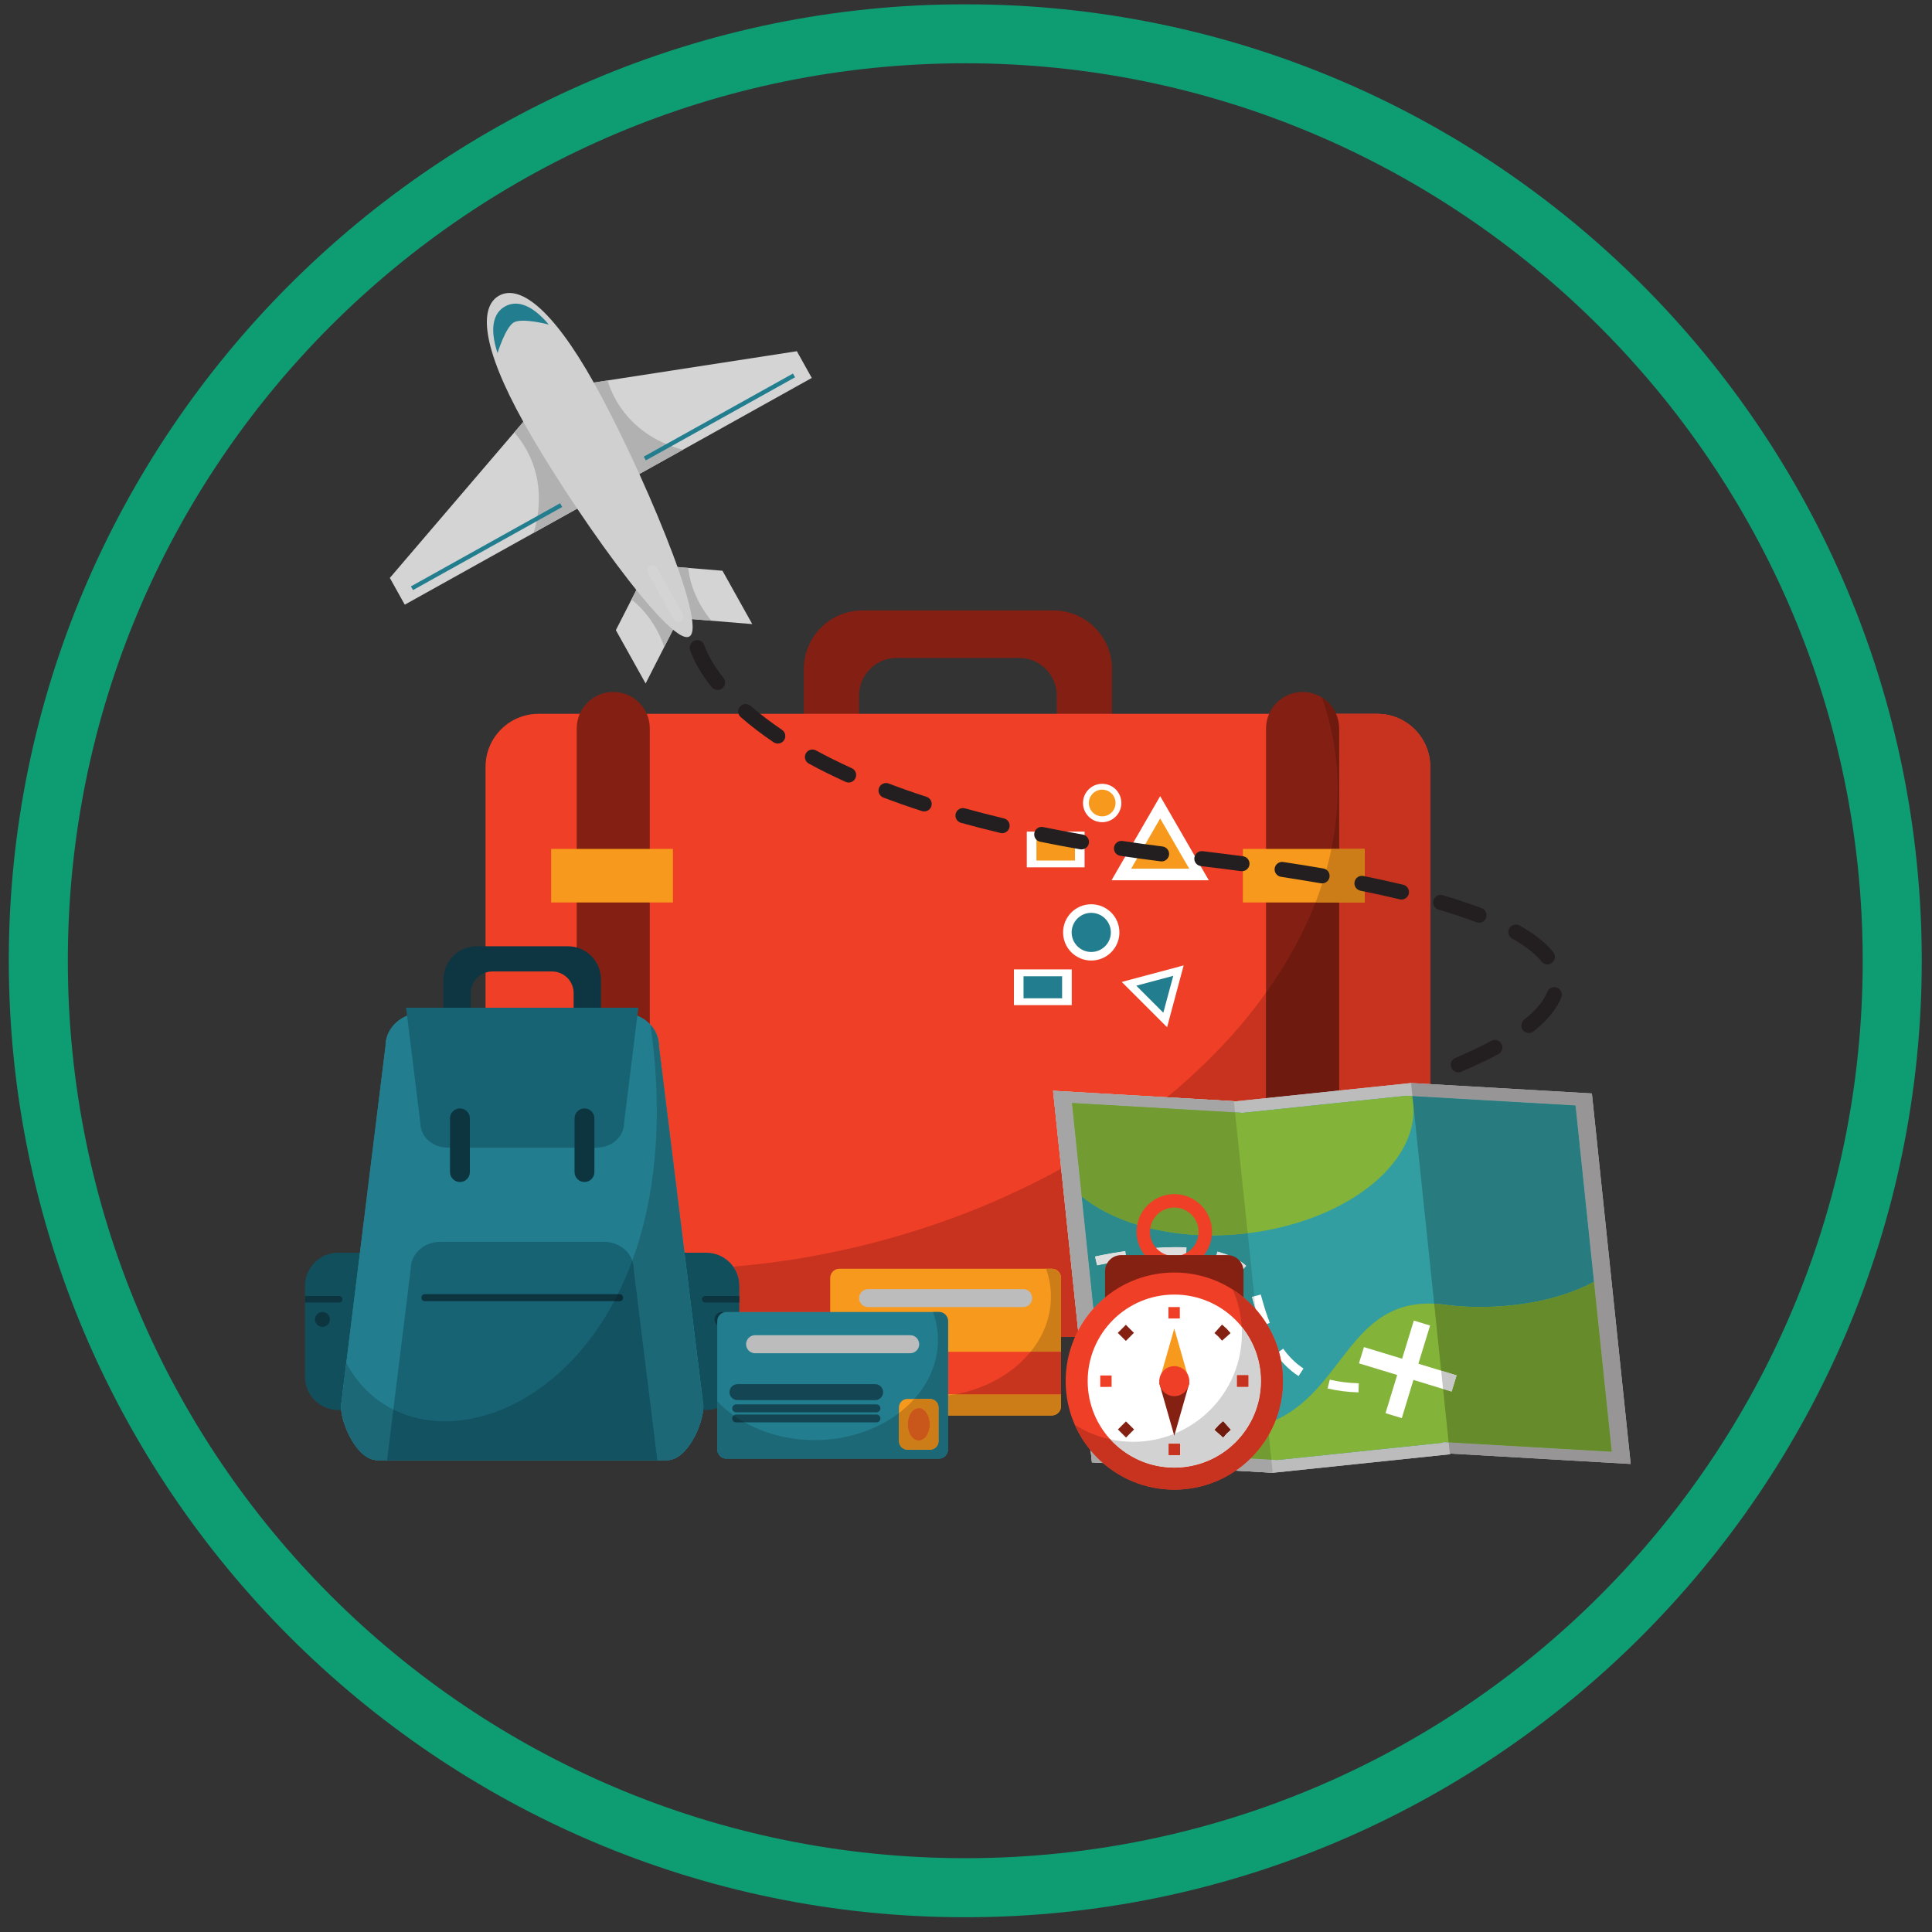 <?xml version="1.0" encoding="UTF-8"?>
<svg xmlns="http://www.w3.org/2000/svg" xmlns:xlink="http://www.w3.org/1999/xlink" width="236" zoomAndPan="magnify" viewBox="0 0 177 177" height="236" preserveAspectRatio="xMidYMid meet" version="1.0">
  <rect x="0" y="0" width="177" height="177" fill="#333333" stroke="none"/>
  <defs>
    <filter x="0%" y="0%" width="100%" height="100%" id="eca5e4d29f">
      <feColorMatrix values="0 0 0 0 1 0 0 0 0 1 0 0 0 0 1 0 0 0 1 0" color-interpolation-filters="sRGB"></feColorMatrix>
    </filter>
    <clipPath id="63a17f4669">
      <path d="M 0.496 0 L 176.5 0 L 176.5 176.004 L 0.496 176.004 Z M 0.496 0 " clip-rule="nonzero"></path>
    </clipPath>
    <mask id="ebdcf3aa62">
      <g filter="url(#eca5e4d29f)">
        <rect x="-17.7" width="212.4" fill="#000000" y="-17.7" height="212.4" fill-opacity="0.729"></rect>
      </g>
    </mask>
    <clipPath id="91919a52a5">
      <path d="M 0.805 0.391 L 176.062 0.391 L 176.062 175.648 L 0.805 175.648 Z M 0.805 0.391 " clip-rule="nonzero"></path>
    </clipPath>
    <clipPath id="38ada81e5d">
      <rect x="0" width="177" y="0" height="177"></rect>
    </clipPath>
    <clipPath id="5aada84e8c">
      <path d="M 96 99 L 149.453 99 L 149.453 135 L 96 135 Z M 96 99 " clip-rule="nonzero"></path>
    </clipPath>
    <clipPath id="3540f39c45">
      <path d="M 132 133 L 149.453 133 L 149.453 135 L 132 135 Z M 132 133 " clip-rule="nonzero"></path>
    </clipPath>
    <clipPath id="4563fd63f8">
      <path d="M 129 99 L 149.453 99 L 149.453 135 L 129 135 Z M 129 99 " clip-rule="nonzero"></path>
    </clipPath>
    <clipPath id="aa2b159898">
      <path d="M 27.887 114 L 38 114 L 38 130 L 27.887 130 Z M 27.887 114 " clip-rule="nonzero"></path>
    </clipPath>
    <clipPath id="dc719893db">
      <path d="M 27.887 118 L 32 118 L 32 120 L 27.887 120 Z M 27.887 118 " clip-rule="nonzero"></path>
    </clipPath>
    <clipPath id="53a36880cb">
      <path d="M 97 116 L 118 116 L 118 136.484 L 97 136.484 Z M 97 116 " clip-rule="nonzero"></path>
    </clipPath>
    <clipPath id="e5e0f5b9f0">
      <path d="M 107 134 L 114 134 L 114 136.484 L 107 136.484 Z M 107 134 " clip-rule="nonzero"></path>
    </clipPath>
    <clipPath id="2d99718c5f">
      <path d="M 106 136 L 108 136 L 108 136.484 L 106 136.484 Z M 106 136 " clip-rule="nonzero"></path>
    </clipPath>
    <clipPath id="ac48e85f6c">
      <path d="M 98 118 L 118 118 L 118 136.484 L 98 136.484 Z M 98 118 " clip-rule="nonzero"></path>
    </clipPath>
    <clipPath id="87d82f8940">
      <path d="M 44 26.109 L 64 26.109 L 64 59 L 44 59 Z M 44 26.109 " clip-rule="nonzero"></path>
    </clipPath>
  </defs>
  <g clip-path="url(#63a17f4669)">
    <g mask="url(#ebdcf3aa62)">
      <g transform="matrix(1, 0, 0, 1, 0, -0)">
        <g clip-path="url(#38ada81e5d)">
          <g clip-path="url(#91919a52a5)">
            <path fill="#00c389" d="M 88.434 175.648 C 40.02 175.648 0.805 136.16 0.805 88.02 C 0.805 39.875 40.02 0.391 88.434 0.391 C 136.848 0.391 176.062 39.605 176.062 88.02 C 176.062 136.434 136.574 175.648 88.434 175.648 Z M 88.434 5.797 C 42.996 5.797 6.215 42.582 6.215 88.02 C 6.215 133.457 42.996 170.238 88.434 170.238 C 133.871 170.238 170.652 133.457 170.652 88.02 C 170.652 42.582 133.602 5.797 88.434 5.797 Z M 88.434 5.797 " fill-opacity="1" fill-rule="nonzero"></path>
          </g>
        </g>
      </g>
    </g>
  </g>
  <path fill="#832013" d="M 96.812 69.711 C 96.812 71.609 95.27 73.152 93.367 73.152 L 82.148 73.152 C 80.246 73.152 78.703 71.609 78.703 69.711 L 78.703 63.723 C 78.703 61.82 80.246 60.277 82.148 60.277 L 93.367 60.277 C 95.27 60.277 96.812 61.82 96.812 63.723 Z M 96.504 55.926 L 79.012 55.926 C 76.047 55.926 73.645 58.328 73.645 61.293 L 73.645 70.625 C 73.645 73.59 76.047 75.992 79.012 75.992 L 96.504 75.992 C 99.469 75.992 101.875 73.59 101.875 70.625 L 101.875 61.293 C 101.875 58.328 99.469 55.926 96.504 55.926 " fill-opacity="1" fill-rule="nonzero"></path>
  <path fill="#f03f27" d="M 131.031 117.633 C 131.031 120.309 128.859 122.48 126.184 122.48 L 49.336 122.48 C 46.656 122.48 44.484 120.309 44.484 117.633 L 44.484 70.246 C 44.484 67.57 46.656 65.398 49.336 65.398 L 126.184 65.398 C 128.859 65.398 131.031 67.57 131.031 70.246 L 131.031 117.633 " fill-opacity="1" fill-rule="nonzero"></path>
  <path fill="#832013" d="M 59.531 121.141 C 59.531 122.988 58.031 124.484 56.184 124.484 C 54.332 124.484 52.836 122.988 52.836 121.141 L 52.836 66.738 C 52.836 64.891 54.332 63.395 56.184 63.395 C 58.031 63.395 59.531 64.891 59.531 66.738 L 59.531 121.141 " fill-opacity="1" fill-rule="nonzero"></path>
  <path fill="#832013" d="M 122.684 121.141 C 122.684 122.988 121.184 124.484 119.332 124.484 C 117.484 124.484 115.988 122.988 115.988 121.141 L 115.988 66.738 C 115.988 64.891 117.484 63.395 119.332 63.395 C 121.184 63.395 122.684 64.891 122.684 66.738 L 122.684 121.141 " fill-opacity="1" fill-rule="nonzero"></path>
  <path fill="#ffffff" d="M 99.363 79.461 L 94.07 79.461 L 94.07 76.188 L 99.363 76.188 L 99.363 79.461 " fill-opacity="1" fill-rule="nonzero"></path>
  <path fill="#f7991c" d="M 98.484 78.836 L 94.953 78.836 L 94.953 76.816 L 98.484 76.816 L 98.484 78.836 " fill-opacity="1" fill-rule="nonzero"></path>
  <path fill="#ffffff" d="M 98.188 92.086 L 92.891 92.086 L 92.891 88.812 L 98.188 88.812 L 98.188 92.086 " fill-opacity="1" fill-rule="nonzero"></path>
  <path fill="#227e8f" d="M 97.305 91.457 L 93.77 91.457 L 93.77 89.441 L 97.305 89.441 L 97.305 91.457 " fill-opacity="1" fill-rule="nonzero"></path>
  <path fill="#ffffff" d="M 102.555 85.422 C 102.555 86.844 101.398 88 99.973 88 C 98.547 88 97.395 86.844 97.395 85.422 C 97.395 83.996 98.547 82.844 99.973 82.844 C 101.398 82.844 102.555 83.996 102.555 85.422 " fill-opacity="1" fill-rule="nonzero"></path>
  <path fill="#227e8f" d="M 101.77 85.422 C 101.77 86.41 100.965 87.215 99.973 87.215 C 98.98 87.215 98.18 86.41 98.18 85.422 C 98.18 84.43 98.98 83.629 99.973 83.629 C 100.965 83.629 101.77 84.43 101.77 85.422 " fill-opacity="1" fill-rule="nonzero"></path>
  <path fill="#ffffff" d="M 102.734 73.566 C 102.734 74.535 101.949 75.324 100.977 75.324 C 100.004 75.324 99.219 74.535 99.219 73.566 C 99.219 72.594 100.004 71.809 100.977 71.809 C 101.949 71.809 102.734 72.594 102.734 73.566 " fill-opacity="1" fill-rule="nonzero"></path>
  <path fill="#f7991c" d="M 102.199 73.566 C 102.199 74.242 101.652 74.789 100.977 74.789 C 100.301 74.789 99.754 74.242 99.754 73.566 C 99.754 72.891 100.301 72.344 100.977 72.344 C 101.652 72.344 102.199 72.891 102.199 73.566 " fill-opacity="1" fill-rule="nonzero"></path>
  <path fill="#ffffff" d="M 101.832 80.648 L 106.289 72.938 L 110.746 80.648 Z M 101.832 80.648 " fill-opacity="1" fill-rule="nonzero"></path>
  <path fill="#f7991c" d="M 103.629 79.586 L 106.289 74.984 L 108.949 79.586 Z M 103.629 79.586 " fill-opacity="1" fill-rule="nonzero"></path>
  <path fill="#ffffff" d="M 102.77 89.961 L 108.441 88.445 L 106.922 94.109 Z M 102.77 89.961 " fill-opacity="1" fill-rule="nonzero"></path>
  <path fill="#227e8f" d="M 104.102 90.305 L 107.488 89.398 L 106.578 92.781 Z M 104.102 90.305 " fill-opacity="1" fill-rule="nonzero"></path>
  <path fill="#f7991c" d="M 61.648 82.68 L 50.492 82.68 L 50.492 77.773 L 61.648 77.773 L 61.648 82.68 " fill-opacity="1" fill-rule="nonzero"></path>
  <path fill="#f7991c" d="M 113.867 82.68 L 125.023 82.68 L 125.023 77.773 L 113.867 77.773 Z M 113.867 82.68 " fill-opacity="1" fill-rule="nonzero"></path>
  <path fill="#c7331f" d="M 98.488 122.48 L 97.207 122.48 L 97.207 117.078 C 97.207 116.613 96.832 116.238 96.367 116.238 L 76.902 116.238 C 76.438 116.238 76.062 116.613 76.062 117.078 L 76.062 120.199 L 67.738 120.199 L 67.738 117.801 C 67.738 117.141 67.527 116.535 67.172 116.039 C 71.359 115.699 75.652 114.984 79.973 113.867 C 86.242 112.246 92.047 109.918 97.219 107.062 L 98.773 121.898 C 98.672 122.09 98.578 122.281 98.488 122.48 " fill-opacity="1" fill-rule="nonzero"></path>
  <path fill="#c7331f" d="M 113.043 100.914 L 113.043 100.883 L 106.906 100.531 C 110.492 97.582 113.551 94.352 115.988 90.945 L 115.988 100.609 L 113.043 100.914 M 122.684 99.91 L 122.684 82.68 L 125.023 82.68 L 125.023 77.773 L 122.684 77.773 L 122.684 66.738 C 122.684 66.262 122.582 65.812 122.402 65.398 L 126.184 65.398 C 128.859 65.398 131.031 67.57 131.031 70.246 L 131.031 99.32 L 129.301 99.223 L 129.301 99.219 L 122.684 99.91 " fill-opacity="1" fill-rule="nonzero"></path>
  <path fill="#6f1a0f" d="M 115.988 100.609 L 115.988 90.945 C 117.895 88.277 119.418 85.508 120.52 82.68 L 122.684 82.68 L 122.684 99.91 L 115.988 100.609 M 122.684 77.773 L 121.977 77.773 C 122.789 73.848 122.754 69.875 121.75 65.996 C 121.566 65.285 121.348 64.59 121.105 63.906 C 121.672 64.262 122.133 64.781 122.402 65.398 C 122.582 65.812 122.684 66.262 122.684 66.738 L 122.684 77.773 " fill-opacity="1" fill-rule="nonzero"></path>
  <path fill="#cc7d17" d="M 125.023 82.68 L 120.52 82.68 C 121.148 81.059 121.637 79.422 121.977 77.773 L 125.023 77.773 L 125.023 82.68 " fill-opacity="1" fill-rule="nonzero"></path>
  <path fill="#bdbcbc" d="M 116.602 134.93 L 100.035 133.973 L 96.477 99.93 L 113.043 100.883 L 116.602 134.93 " fill-opacity="1" fill-rule="nonzero"></path>
  <path fill="#bdbcbc" d="M 116.594 134.93 L 132.855 133.23 L 129.301 99.219 L 113.035 100.918 L 116.594 134.93 " fill-opacity="1" fill-rule="nonzero"></path>
  <g clip-path="url(#5aada84e8c)">
    <path fill="#bdbcbc" d="M 145.84 100.176 L 129.301 99.223 L 129.301 99.219 L 113.043 100.914 L 113.043 100.883 L 96.477 99.93 L 100.035 133.973 L 116.594 134.926 L 116.594 134.93 L 132.855 133.23 L 132.852 133.168 L 149.395 134.121 L 145.84 100.176 " fill-opacity="1" fill-rule="nonzero"></path>
  </g>
  <path fill="#339ea1" d="M 144.34 101.277 L 128.883 100.387 L 128.883 100.383 L 113.691 101.969 L 113.688 101.941 L 98.207 101.047 L 101.535 132.863 L 117.008 133.758 L 132.207 132.172 L 132.203 132.113 L 147.66 133 L 144.34 101.277 " fill-opacity="1" fill-rule="nonzero"></path>
  <path fill="#84b339" d="M 117.008 133.758 L 132.207 132.172 L 132.203 132.113 L 147.66 133 L 146.031 117.434 C 140.055 120.586 132.77 119.578 132.77 119.578 C 123.453 118.105 123.445 127.703 116.211 130.371 C 108.066 133.582 104.168 131.738 101.387 131.434 L 101.535 132.863 L 117.008 133.758 " fill-opacity="1" fill-rule="nonzero"></path>
  <path fill="#84b339" d="M 128.883 100.383 L 113.691 101.969 L 113.688 101.941 L 98.207 101.047 L 99.102 109.613 C 102.344 112.25 107.828 113.664 113.855 113.035 C 123.07 112.07 130.062 106.695 129.469 101.027 C 129.445 100.82 129.414 100.617 129.375 100.418 L 128.883 100.387 L 128.883 100.383 " fill-opacity="1" fill-rule="nonzero"></path>
  <path fill="#ffffff" d="M 100.508 115.926 L 100.32 115.117 C 100.367 115.105 101.473 114.852 103.09 114.617 L 103.207 115.441 C 101.625 115.668 100.52 115.926 100.508 115.926 M 108.66 115.109 C 107.832 115.074 106.91 115.086 105.934 115.152 L 105.879 114.324 C 106.887 114.254 107.836 114.242 108.699 114.281 L 108.66 115.109 M 113.613 116.582 C 113.078 116.098 112.305 115.723 111.324 115.473 L 111.531 114.664 C 112.645 114.953 113.535 115.387 114.172 115.969 L 113.613 116.582 M 115.559 121.5 C 115.27 120.758 114.996 119.906 114.699 118.816 L 115.504 118.598 C 115.793 119.66 116.055 120.484 116.332 121.195 L 115.559 121.5 M 118.965 126.07 C 118.156 125.539 117.473 124.875 116.883 124.039 L 117.562 123.559 C 118.094 124.309 118.699 124.902 119.422 125.375 L 118.965 126.07 M 124.461 127.562 C 123.43 127.535 122.477 127.41 121.629 127.203 L 121.828 126.395 C 122.617 126.59 123.512 126.703 124.484 126.73 L 124.461 127.562 " fill-opacity="1" fill-rule="nonzero"></path>
  <path fill="#ffffff" d="M 133.449 126.004 L 129.945 124.938 L 131.016 121.438 L 129.527 120.984 L 128.457 124.48 L 124.957 123.414 L 124.5 124.902 L 128.004 125.969 L 126.934 129.469 L 128.426 129.922 L 129.492 126.422 L 132.992 127.492 L 133.449 126.004 " fill-opacity="1" fill-rule="nonzero"></path>
  <path fill="#a6a5a5" d="M 116.602 134.93 L 116.602 134.93 M 116.594 134.926 L 113.207 134.734 L 116.594 134.926 M 101.051 134.031 L 100.035 133.973 L 101.051 134.031 " fill-opacity="1" fill-rule="nonzero"></path>
  <path fill="#a6a5a5" d="M 116.602 134.93 L 116.594 134.926 L 113.207 134.734 C 113.691 134.398 114.148 134.027 114.566 133.613 L 116.477 133.727 L 116.602 134.93 M 101.051 134.031 L 100.035 133.973 L 99.918 132.875 C 100.266 133.289 100.645 133.68 101.051 134.031 M 98.773 121.898 L 96.477 99.93 L 113.043 100.883 L 113.148 101.91 L 98.207 101.047 L 99.102 109.613 L 100.176 119.883 C 99.633 120.492 99.156 121.168 98.773 121.898 " fill-opacity="1" fill-rule="nonzero"></path>
  <path fill="#2c898c" d="M 115.016 119.91 C 114.828 119.703 114.629 119.5 114.426 119.305 C 114.262 119.152 114.098 119.004 113.926 118.863 L 113.926 116.465 C 113.926 116.395 113.918 116.324 113.91 116.258 L 114.172 115.969 C 113.996 115.809 113.801 115.656 113.586 115.52 C 113.332 115.211 112.953 115.012 112.531 114.988 C 112.223 114.863 111.887 114.758 111.531 114.664 L 111.449 114.984 L 108.668 114.984 L 108.699 114.281 C 108.383 114.266 108.055 114.258 107.715 114.258 C 107.133 114.258 106.516 114.281 105.879 114.324 L 105.922 114.984 L 103.141 114.984 L 103.09 114.617 C 101.473 114.852 100.367 115.105 100.32 115.117 L 100.508 115.926 C 100.516 115.926 100.859 115.844 101.43 115.738 C 101.309 115.953 101.238 116.199 101.238 116.465 L 101.238 118.863 C 100.859 119.176 100.508 119.516 100.176 119.883 L 99.102 109.613 C 101.828 111.832 106.141 113.184 111.027 113.184 C 111.949 113.184 112.895 113.137 113.855 113.035 C 114.004 113.02 114.156 113.004 114.309 112.984 L 114.91 118.762 L 114.699 118.816 C 114.809 119.211 114.91 119.574 115.016 119.91 " fill-opacity="1" fill-rule="nonzero"></path>
  <path fill="#729b31" d="M 116.477 133.727 L 114.566 133.613 C 115.219 132.973 115.781 132.242 116.238 131.441 L 116.477 133.727 " fill-opacity="1" fill-rule="nonzero"></path>
  <path fill="#729b31" d="M 111.027 113.184 C 106.141 113.184 101.828 111.832 99.102 109.613 L 98.207 101.047 L 113.148 101.91 L 114.309 112.984 C 114.156 113.004 114.004 113.02 113.855 113.035 C 112.895 113.137 111.949 113.184 111.027 113.184 " fill-opacity="1" fill-rule="nonzero"></path>
  <path fill="#dedede" d="M 115.035 119.934 C 115.027 119.926 115.02 119.918 115.016 119.91 C 114.91 119.574 114.809 119.211 114.699 118.816 L 114.91 118.762 L 115.035 119.934 M 113.91 116.258 C 113.871 115.98 113.758 115.727 113.586 115.52 C 113.801 115.656 113.996 115.809 114.172 115.969 L 113.91 116.258 M 100.508 115.926 L 100.32 115.117 C 100.367 115.105 101.473 114.852 103.09 114.617 L 103.141 114.984 L 102.719 114.984 C 102.168 114.984 101.684 115.289 101.43 115.738 C 100.859 115.844 100.516 115.926 100.508 115.926 M 112.531 114.988 C 112.504 114.984 112.477 114.984 112.445 114.984 L 111.449 114.984 L 111.531 114.664 C 111.887 114.758 112.223 114.863 112.531 114.988 M 108.668 114.984 L 105.922 114.984 L 105.879 114.324 C 106.516 114.281 107.133 114.258 107.715 114.258 C 108.055 114.258 108.383 114.266 108.699 114.281 L 108.668 114.984 " fill-opacity="1" fill-rule="nonzero"></path>
  <g clip-path="url(#3540f39c45)">
    <path fill="#c8c7c7" d="M 149.395 134.121 L 132.852 133.168 L 149.395 134.121 " fill-opacity="1" fill-rule="nonzero"></path>
  </g>
  <g clip-path="url(#4563fd63f8)">
    <path fill="#979595" d="M 149.395 134.121 L 132.852 133.168 L 132.824 133.168 L 132.719 132.141 L 147.66 133 L 144.34 101.277 L 129.402 100.418 L 129.273 99.219 L 145.84 100.176 L 149.395 134.121 " fill-opacity="1" fill-rule="nonzero"></path>
  </g>
  <path fill="#287b7f" d="M 147.66 133 L 146.031 117.434 C 142.391 119.355 138.258 119.734 135.59 119.734 C 133.879 119.734 132.77 119.578 132.77 119.578 C 132.285 119.504 131.824 119.457 131.391 119.438 L 129.492 101.289 C 129.484 101.203 129.48 101.113 129.469 101.027 C 129.461 100.949 129.453 100.875 129.441 100.797 L 129.402 100.418 L 144.34 101.277 L 147.66 133 " fill-opacity="1" fill-rule="nonzero"></path>
  <path fill="#668b2b" d="M 147.66 133 L 132.719 132.141 L 132.207 127.25 L 132.992 127.492 L 133.449 126.004 L 132.031 125.57 L 131.391 119.438 C 131.824 119.457 132.285 119.504 132.77 119.578 C 132.77 119.578 133.879 119.734 135.59 119.734 C 138.258 119.734 142.391 119.355 146.031 117.434 L 147.66 133 " fill-opacity="1" fill-rule="nonzero"></path>
  <path fill="#668b2b" d="M 129.492 101.289 L 129.441 100.797 C 129.453 100.875 129.461 100.949 129.469 101.027 C 129.48 101.113 129.484 101.203 129.492 101.289 " fill-opacity="1" fill-rule="nonzero"></path>
  <path fill="#c8c7c7" d="M 132.992 127.492 L 132.207 127.25 L 132.031 125.57 L 133.449 126.004 L 132.992 127.492 " fill-opacity="1" fill-rule="nonzero"></path>
  <path fill="#0d3642" d="M 43.129 93.004 L 43.129 90.98 C 43.129 89.887 44.016 89 45.113 89 L 50.57 89 C 51.668 89 52.555 89.887 52.555 90.98 L 52.555 93.004 L 55.047 93.004 C 55.047 92.957 55.055 92.91 55.055 92.859 L 55.055 89.727 C 55.055 88.051 53.695 86.691 52.016 86.691 L 43.664 86.691 C 41.988 86.691 40.629 88.051 40.629 89.727 L 40.629 92.859 C 40.629 92.91 40.633 92.957 40.637 93.004 L 43.129 93.004 " fill-opacity="1" fill-rule="nonzero"></path>
  <g clip-path="url(#aa2b159898)">
    <path fill="#124f5d" d="M 37.16 126.145 C 37.16 127.816 35.797 129.176 34.121 129.176 L 30.984 129.176 C 29.305 129.176 27.945 127.816 27.945 126.145 L 27.945 117.801 C 27.945 116.125 29.305 114.766 30.984 114.766 L 34.121 114.766 C 35.797 114.766 37.16 116.125 37.16 117.801 L 37.16 126.145 " fill-opacity="1" fill-rule="nonzero"></path>
  </g>
  <g clip-path="url(#dc719893db)">
    <path fill="#0c3540" d="M 31.07 118.727 L 27.945 118.727 L 27.945 119.332 L 31.07 119.332 C 31.238 119.332 31.375 119.195 31.375 119.027 C 31.375 118.859 31.238 118.727 31.07 118.727 " fill-opacity="1" fill-rule="nonzero"></path>
  </g>
  <path fill="#0c3540" d="M 30.223 120.879 C 30.223 121.254 29.918 121.562 29.539 121.562 C 29.164 121.562 28.855 121.254 28.855 120.879 C 28.855 120.5 29.164 120.195 29.539 120.195 C 29.918 120.195 30.223 120.5 30.223 120.879 " fill-opacity="1" fill-rule="nonzero"></path>
  <path fill="#124f5d" d="M 58.527 126.145 C 58.527 127.816 59.883 129.176 61.562 129.176 L 64.699 129.176 C 66.379 129.176 67.738 127.816 67.738 126.145 L 67.738 117.801 C 67.738 116.125 66.379 114.766 64.699 114.766 L 61.562 114.766 C 59.883 114.766 58.527 116.125 58.527 117.801 L 58.527 126.145 " fill-opacity="1" fill-rule="nonzero"></path>
  <path fill="#0c3540" d="M 64.613 118.727 L 67.738 118.727 L 67.738 119.332 L 64.613 119.332 C 64.445 119.332 64.309 119.195 64.309 119.027 C 64.309 118.859 64.445 118.727 64.613 118.727 " fill-opacity="1" fill-rule="nonzero"></path>
  <path fill="#0c3540" d="M 65.461 120.879 C 65.461 121.254 65.766 121.562 66.145 121.562 C 66.52 121.562 66.828 121.254 66.828 120.879 C 66.828 120.5 66.52 120.195 66.145 120.195 C 65.766 120.195 65.461 120.5 65.461 120.879 " fill-opacity="1" fill-rule="nonzero"></path>
  <path fill="#227e8f" d="M 60.363 95.824 C 60.363 94.148 58.867 92.793 57.023 92.793 L 38.66 92.793 C 36.816 92.793 35.32 94.148 35.32 95.824 L 31.238 128.82 C 31.238 130.492 32.734 133.777 34.578 133.777 L 61.105 133.777 C 62.949 133.777 64.441 130.492 64.441 128.82 L 60.363 95.824 " fill-opacity="1" fill-rule="nonzero"></path>
  <path fill="#227e8f" d="M 60.363 95.824 C 60.363 94.148 58.867 92.793 57.023 92.793 L 38.66 92.793 C 36.816 92.793 35.32 94.148 35.32 95.824 L 31.238 128.82 C 31.238 130.492 32.734 133.777 34.578 133.777 L 61.105 133.777 C 62.949 133.777 64.441 130.492 64.441 128.82 L 60.363 95.824 " fill-opacity="1" fill-rule="nonzero"></path>
  <path fill="#176374" d="M 60.223 133.777 L 58.055 116.238 C 58.055 114.875 56.836 113.766 55.332 113.766 L 40.352 113.766 C 38.848 113.766 37.629 114.875 37.629 116.238 L 35.461 133.777 L 60.223 133.777 " fill-opacity="1" fill-rule="nonzero"></path>
  <path fill="#176374" d="M 37.203 92.324 L 38.508 102.875 C 38.508 104.125 39.621 105.137 40.996 105.137 L 54.688 105.137 C 56.062 105.137 57.176 104.125 57.176 102.875 L 58.48 92.324 L 37.203 92.324 " fill-opacity="1" fill-rule="nonzero"></path>
  <path fill="#0c3540" d="M 57.082 118.887 C 57.082 119.062 56.938 119.207 56.758 119.207 L 38.926 119.207 C 38.746 119.207 38.605 119.062 38.605 118.887 C 38.605 118.707 38.746 118.562 38.926 118.562 L 56.758 118.562 C 56.938 118.562 57.082 118.707 57.082 118.887 " fill-opacity="1" fill-rule="nonzero"></path>
  <path fill="#0c3540" d="M 43.047 107.379 C 43.047 107.883 42.641 108.289 42.137 108.289 C 41.637 108.289 41.227 107.883 41.227 107.379 L 41.227 102.457 C 41.227 101.957 41.637 101.547 42.137 101.547 C 42.641 101.547 43.047 101.957 43.047 102.457 L 43.047 107.379 " fill-opacity="1" fill-rule="nonzero"></path>
  <path fill="#0c3540" d="M 54.457 107.379 C 54.457 107.883 54.047 108.289 53.547 108.289 C 53.043 108.289 52.637 107.883 52.637 107.379 L 52.637 102.457 C 52.637 101.957 53.043 101.547 53.547 101.547 C 54.047 101.547 54.457 101.957 54.457 102.457 L 54.457 107.379 " fill-opacity="1" fill-rule="nonzero"></path>
  <path fill="#c7331f" d="M 60.363 95.816 L 60.363 95.816 M 60.363 95.809 L 60.363 95.809 M 60.363 95.797 L 60.363 95.797 M 60.363 95.773 L 60.363 95.773 M 59.695 94.004 C 59.664 93.965 59.629 93.93 59.598 93.891 C 59.629 93.93 59.664 93.965 59.695 94.004 " fill-opacity="1" fill-rule="nonzero"></path>
  <path fill="#1c6877" d="M 61.105 133.777 L 60.223 133.777 L 58.055 116.238 C 58.055 115.98 58.008 115.727 57.926 115.492 C 59.98 109.895 60.832 102.699 59.598 93.891 C 59.629 93.93 59.664 93.965 59.695 94.004 C 60.105 94.5 60.352 95.109 60.363 95.773 C 60.363 95.777 60.363 95.777 60.363 95.781 C 60.363 95.785 60.363 95.793 60.363 95.797 C 60.363 95.801 60.363 95.805 60.363 95.809 C 60.363 95.812 60.363 95.812 60.363 95.816 C 60.363 95.82 60.363 95.82 60.363 95.824 L 64.441 128.82 C 64.441 128.93 64.438 129.051 64.422 129.176 C 64.242 130.922 62.824 133.777 61.105 133.777 M 35.461 133.777 L 34.578 133.777 C 32.734 133.777 31.238 130.492 31.238 128.82 L 31.727 124.879 C 32.781 126.836 34.277 128.254 36.035 129.137 L 35.461 133.777 " fill-opacity="1" fill-rule="nonzero"></path>
  <path fill="#135261" d="M 60.223 133.777 L 35.461 133.777 L 36.035 129.137 C 37.469 129.852 39.078 130.211 40.766 130.211 C 46.152 130.211 52.359 126.551 56.273 119.207 L 56.758 119.207 C 56.938 119.207 57.082 119.062 57.082 118.887 C 57.082 118.707 56.938 118.562 56.758 118.562 L 56.602 118.562 C 57.086 117.598 57.527 116.574 57.926 115.492 C 58.008 115.727 58.055 115.98 58.055 116.238 L 60.223 133.777 " fill-opacity="1" fill-rule="nonzero"></path>
  <path fill="#0b2d38" d="M 56.758 119.207 L 56.273 119.207 C 56.383 118.996 56.496 118.781 56.602 118.562 L 56.758 118.562 C 56.938 118.562 57.082 118.707 57.082 118.887 C 57.082 119.062 56.938 119.207 56.758 119.207 " fill-opacity="1" fill-rule="nonzero"></path>
  <path fill="#f7991c" d="M 76.902 129.676 C 76.438 129.676 76.062 129.297 76.062 128.836 L 76.062 117.078 C 76.062 116.613 76.438 116.238 76.902 116.238 L 96.367 116.238 C 96.832 116.238 97.207 116.613 97.207 117.078 L 97.207 128.836 C 97.207 129.297 96.832 129.676 96.367 129.676 L 76.902 129.676 " fill-opacity="1" fill-rule="nonzero"></path>
  <path fill="#f04127" d="M 76.062 127.742 L 97.207 127.742 L 97.207 123.844 L 76.062 123.844 Z M 76.062 127.742 " fill-opacity="1" fill-rule="nonzero"></path>
  <path fill="#bdbcbc" d="M 94.562 118.926 C 94.562 119.383 94.195 119.75 93.738 119.75 L 79.531 119.75 C 79.074 119.75 78.703 119.383 78.703 118.926 C 78.703 118.473 79.074 118.102 79.531 118.102 L 93.738 118.102 C 94.195 118.102 94.562 118.473 94.562 118.926 " fill-opacity="1" fill-rule="nonzero"></path>
  <path fill="#cc7d17" d="M 96.367 129.676 L 86.855 129.676 L 86.855 127.848 C 87.078 127.816 87.297 127.781 87.512 127.742 L 97.207 127.742 L 97.207 128.836 C 97.207 129.297 96.832 129.676 96.367 129.676 M 97.207 123.844 L 94.418 123.844 C 95.598 122.395 96.281 120.66 96.281 118.793 C 96.281 117.906 96.125 117.051 95.836 116.238 L 96.367 116.238 C 96.832 116.238 97.207 116.613 97.207 117.078 L 97.207 123.844 " fill-opacity="1" fill-rule="nonzero"></path>
  <path fill="#c7351f" d="M 97.207 127.742 L 87.512 127.742 C 90.387 127.207 92.844 125.781 94.418 123.844 L 97.207 123.844 L 97.207 127.742 " fill-opacity="1" fill-rule="nonzero"></path>
  <path fill="#227e8f" d="M 66.551 133.637 C 66.086 133.637 65.711 133.258 65.711 132.797 L 65.711 121.039 C 65.711 120.574 66.086 120.199 66.551 120.199 L 86.016 120.199 C 86.477 120.199 86.855 120.574 86.855 121.039 L 86.855 132.797 C 86.855 133.258 86.477 133.637 86.016 133.637 L 66.551 133.637 " fill-opacity="1" fill-rule="nonzero"></path>
  <path fill="#bdbcbc" d="M 84.211 123.152 C 84.211 123.605 83.844 123.977 83.387 123.977 L 69.18 123.977 C 68.723 123.977 68.352 123.605 68.352 123.152 C 68.352 122.695 68.723 122.324 69.18 122.324 L 83.387 122.324 C 83.844 122.324 84.211 122.695 84.211 123.152 " fill-opacity="1" fill-rule="nonzero"></path>
  <path fill="#134652" d="M 80.91 127.543 C 80.91 127.945 80.582 128.273 80.176 128.273 L 67.566 128.273 C 67.164 128.273 66.832 127.945 66.832 127.543 C 66.832 127.137 67.164 126.809 67.566 126.809 L 80.176 126.809 C 80.582 126.809 80.91 127.137 80.91 127.543 " fill-opacity="1" fill-rule="nonzero"></path>
  <path fill="#f7991c" d="M 85.988 132.031 C 85.988 132.465 85.637 132.816 85.199 132.816 L 83.141 132.816 C 82.707 132.816 82.355 132.465 82.355 132.031 L 82.355 128.945 C 82.355 128.512 82.707 128.16 83.141 128.16 L 85.199 128.16 C 85.637 128.16 85.988 128.512 85.988 128.945 L 85.988 132.031 " fill-opacity="1" fill-rule="nonzero"></path>
  <path fill="#f46a22" d="M 85.18 130.488 C 85.18 131.309 84.727 131.973 84.172 131.973 C 83.613 131.973 83.164 131.309 83.164 130.488 C 83.164 129.668 83.613 129.004 84.172 129.004 C 84.727 129.004 85.18 129.668 85.18 130.488 " fill-opacity="1" fill-rule="nonzero"></path>
  <path fill="#134652" d="M 80.66 129.027 C 80.66 129.227 80.496 129.391 80.297 129.391 L 67.445 129.391 C 67.246 129.391 67.082 129.227 67.082 129.027 C 67.082 128.824 67.246 128.664 67.445 128.664 L 80.297 128.664 C 80.496 128.664 80.66 128.824 80.66 129.027 " fill-opacity="1" fill-rule="nonzero"></path>
  <path fill="#134652" d="M 80.66 129.953 C 80.66 130.152 80.496 130.312 80.297 130.312 L 67.445 130.312 C 67.246 130.312 67.082 130.152 67.082 129.953 C 67.082 129.75 67.246 129.59 67.445 129.59 L 80.297 129.59 C 80.496 129.59 80.66 129.75 80.66 129.953 " fill-opacity="1" fill-rule="nonzero"></path>
  <path fill="#1c6877" d="M 86.016 133.637 L 66.551 133.637 C 66.086 133.637 65.711 133.258 65.711 132.797 L 65.711 128.383 C 66.156 128.852 66.66 129.285 67.211 129.676 C 67.133 129.738 67.082 129.84 67.082 129.953 C 67.082 130.152 67.246 130.312 67.445 130.312 L 68.227 130.312 C 70.047 131.336 72.254 131.934 74.633 131.934 C 77.617 131.934 80.332 130.992 82.355 129.457 L 82.355 132.031 C 82.355 132.465 82.707 132.816 83.141 132.816 L 85.199 132.816 C 85.637 132.816 85.988 132.465 85.988 132.031 L 85.988 128.945 C 85.988 128.512 85.637 128.16 85.199 128.16 L 83.766 128.16 C 85.125 126.645 85.93 124.777 85.93 122.754 C 85.93 121.867 85.773 121.012 85.48 120.199 L 86.016 120.199 C 86.477 120.199 86.855 120.574 86.855 121.039 L 86.855 132.797 C 86.855 133.258 86.477 133.637 86.016 133.637 " fill-opacity="1" fill-rule="nonzero"></path>
  <path fill="#cc7d17" d="M 85.199 132.816 L 83.141 132.816 C 82.707 132.816 82.355 132.465 82.355 132.031 L 82.355 129.457 C 82.871 129.062 83.344 128.629 83.766 128.16 L 85.199 128.16 C 85.637 128.16 85.988 128.512 85.988 128.945 L 85.988 132.031 C 85.988 132.465 85.637 132.816 85.199 132.816 M 84.172 129.004 C 83.613 129.004 83.164 129.668 83.164 130.488 C 83.164 131.309 83.613 131.973 84.172 131.973 C 84.727 131.973 85.18 131.309 85.18 130.488 C 85.18 129.668 84.727 129.004 84.172 129.004 " fill-opacity="1" fill-rule="nonzero"></path>
  <path fill="#c9571b" d="M 84.172 131.973 C 83.613 131.973 83.164 131.309 83.164 130.488 C 83.164 129.668 83.613 129.004 84.172 129.004 C 84.727 129.004 85.18 129.668 85.18 130.488 C 85.18 131.309 84.727 131.973 84.172 131.973 " fill-opacity="1" fill-rule="nonzero"></path>
  <path fill="#103b46" d="M 68.227 130.312 L 67.445 130.312 C 67.246 130.312 67.082 130.152 67.082 129.953 C 67.082 129.84 67.133 129.738 67.211 129.676 C 67.535 129.902 67.871 130.117 68.227 130.312 " fill-opacity="1" fill-rule="nonzero"></path>
  <path fill="#f03f27" d="M 107.582 115.078 C 106.352 115.078 105.355 114.082 105.355 112.855 C 105.355 111.625 106.352 110.629 107.582 110.629 C 108.812 110.629 109.809 111.625 109.809 112.855 C 109.809 114.082 108.812 115.078 107.582 115.078 Z M 107.582 109.398 C 105.672 109.398 104.125 110.945 104.125 112.855 C 104.125 114.762 105.672 116.309 107.582 116.309 C 109.492 116.309 111.039 114.762 111.039 112.855 C 111.039 110.945 109.492 109.398 107.582 109.398 " fill-opacity="1" fill-rule="nonzero"></path>
  <path fill="#852113" d="M 113.926 120.859 C 113.926 121.676 113.262 122.336 112.445 122.336 L 102.719 122.336 C 101.902 122.336 101.238 121.676 101.238 120.859 L 101.238 116.465 C 101.238 115.645 101.902 114.984 102.719 114.984 L 112.445 114.984 C 113.262 114.984 113.926 115.645 113.926 116.465 L 113.926 120.859 " fill-opacity="1" fill-rule="nonzero"></path>
  <g clip-path="url(#53a36880cb)">
    <path fill="#f03f27" d="M 117.535 126.527 C 117.535 132.02 113.082 136.473 107.582 136.473 C 102.086 136.473 97.629 132.02 97.629 126.527 C 97.629 121.035 102.086 116.582 107.582 116.582 C 113.082 116.582 117.535 121.035 117.535 126.527 " fill-opacity="1" fill-rule="nonzero"></path>
  </g>
  <path fill="#ffffff" d="M 115.52 126.527 C 115.52 130.906 111.965 134.457 107.582 134.457 C 103.199 134.457 99.648 130.906 99.648 126.527 C 99.648 122.148 103.199 118.602 107.582 118.602 C 111.965 118.602 115.52 122.148 115.52 126.527 " fill-opacity="1" fill-rule="nonzero"></path>
  <path fill="#f03f27" d="M 100.797 127.062 L 101.84 127.059 L 101.84 126.016 L 100.797 126.016 L 100.797 127.062 " fill-opacity="1" fill-rule="nonzero"></path>
  <path fill="#852113" d="M 111.664 130.562 L 111.277 130.996 L 112.059 131.691 L 112.383 131.32 L 112.75 130.992 L 112.055 130.215 L 111.664 130.562 " fill-opacity="1" fill-rule="nonzero"></path>
  <path fill="#f03f27" d="M 114.371 125.984 L 113.324 125.988 L 113.324 127.051 L 114.371 127.051 L 114.371 125.984 " fill-opacity="1" fill-rule="nonzero"></path>
  <path fill="#f03f27" d="M 107.066 132.266 L 107.066 133.309 L 108.109 133.309 L 108.109 132.266 L 107.066 132.266 " fill-opacity="1" fill-rule="nonzero"></path>
  <path fill="#852113" d="M 111.957 122.824 L 112.738 122.133 L 112.391 121.742 L 111.957 121.352 L 111.262 122.129 L 111.629 122.457 L 111.957 122.824 " fill-opacity="1" fill-rule="nonzero"></path>
  <path fill="#f03f27" d="M 108.09 119.746 L 107.043 119.746 L 107.047 120.793 L 108.09 120.793 L 108.09 119.746 " fill-opacity="1" fill-rule="nonzero"></path>
  <path fill="#852113" d="M 103.883 122.109 L 103.145 121.371 L 102.406 122.113 L 103.145 122.848 L 103.883 122.109 " fill-opacity="1" fill-rule="nonzero"></path>
  <path fill="#852113" d="M 102.418 130.957 L 103.16 131.699 L 103.898 130.957 L 103.156 130.223 L 102.418 130.957 " fill-opacity="1" fill-rule="nonzero"></path>
  <g clip-path="url(#e5e0f5b9f0)">
    <path fill="#d3d2d2" d="M 107.582 136.473 C 107.578 136.473 107.574 136.473 107.57 136.473 C 107.574 136.473 107.578 136.473 107.582 136.473 C 109.672 136.473 111.605 135.828 113.207 134.734 C 111.605 135.828 109.672 136.473 107.582 136.473 " fill-opacity="1" fill-rule="nonzero"></path>
  </g>
  <g clip-path="url(#2d99718c5f)">
    <path fill="#d3d2d2" d="M 107.566 136.473 C 107.559 136.473 107.559 136.473 107.555 136.473 C 107.555 136.473 107.562 136.473 107.566 136.473 M 107.551 136.473 C 107.543 136.473 107.539 136.473 107.535 136.473 C 107.539 136.473 107.543 136.473 107.551 136.473 M 107.535 136.473 C 107.531 136.473 107.527 136.473 107.523 136.473 C 107.527 136.473 107.531 136.473 107.535 136.473 M 107.516 136.473 C 107.512 136.473 107.508 136.473 107.504 136.473 C 107.508 136.473 107.512 136.473 107.516 136.473 M 107.5 136.473 C 107.496 136.473 107.492 136.473 107.488 136.473 C 107.492 136.473 107.496 136.473 107.5 136.473 M 107.484 136.473 C 107.48 136.473 107.477 136.473 107.473 136.473 C 107.477 136.473 107.48 136.473 107.484 136.473 M 107.469 136.473 C 107.465 136.473 107.461 136.473 107.457 136.473 C 107.461 136.473 107.465 136.473 107.469 136.473 M 107.453 136.473 C 107.449 136.473 107.445 136.473 107.441 136.473 C 107.445 136.473 107.449 136.473 107.453 136.473 M 107.434 136.473 C 107.43 136.473 107.43 136.473 107.426 136.473 C 107.43 136.473 107.43 136.473 107.434 136.473 M 107.418 136.473 C 107.414 136.473 107.414 136.473 107.41 136.473 C 107.414 136.473 107.414 136.473 107.418 136.473 M 107.406 136.473 C 107.402 136.473 107.398 136.473 107.391 136.473 C 107.398 136.473 107.402 136.473 107.406 136.473 M 107.387 136.473 C 107.383 136.469 107.379 136.469 107.375 136.469 C 107.379 136.469 107.383 136.469 107.387 136.473 M 107.371 136.469 C 107.367 136.469 107.363 136.469 107.363 136.469 C 107.363 136.469 107.367 136.469 107.371 136.469 M 107.359 136.469 C 107.352 136.469 107.348 136.469 107.344 136.469 C 107.348 136.469 107.352 136.469 107.359 136.469 M 107.34 136.469 C 107.336 136.469 107.332 136.469 107.328 136.469 C 107.332 136.469 107.336 136.469 107.34 136.469 M 107.324 136.469 C 107.32 136.469 107.316 136.469 107.312 136.469 C 107.316 136.469 107.32 136.469 107.324 136.469 M 107.309 136.469 C 107.305 136.469 107.301 136.469 107.297 136.469 C 107.301 136.469 107.305 136.469 107.309 136.469 M 107.293 136.469 C 107.289 136.469 107.285 136.469 107.281 136.469 C 107.285 136.469 107.289 136.469 107.293 136.469 M 107.277 136.469 C 107.273 136.465 107.27 136.465 107.266 136.465 C 107.27 136.465 107.273 136.465 107.277 136.469 M 107.258 136.465 C 107.254 136.465 107.25 136.465 107.25 136.465 C 107.25 136.465 107.254 136.465 107.258 136.465 M 107.242 136.465 C 107.238 136.465 107.238 136.465 107.234 136.465 C 107.238 136.465 107.238 136.465 107.242 136.465 M 107.23 136.465 C 107.227 136.465 107.219 136.465 107.215 136.465 C 107.219 136.465 107.223 136.465 107.23 136.465 M 107.211 136.465 C 107.207 136.465 107.203 136.465 107.199 136.465 C 107.203 136.465 107.207 136.465 107.211 136.465 M 107.195 136.465 C 107.191 136.465 107.188 136.465 107.188 136.465 C 107.191 136.465 107.191 136.465 107.195 136.465 M 107.18 136.465 C 107.176 136.465 107.172 136.465 107.168 136.465 C 107.172 136.465 107.176 136.465 107.18 136.465 M 107.164 136.465 C 107.16 136.461 107.156 136.461 107.152 136.461 C 107.156 136.461 107.16 136.461 107.164 136.465 M 107.148 136.461 C 107.145 136.461 107.141 136.461 107.141 136.461 C 107.141 136.461 107.145 136.461 107.148 136.461 M 107.133 136.461 C 107.129 136.461 107.125 136.461 107.121 136.461 C 107.125 136.461 107.129 136.461 107.133 136.461 M 107.113 136.461 C 107.113 136.461 107.109 136.461 107.105 136.461 C 107.109 136.461 107.113 136.461 107.113 136.461 M 107.102 136.461 C 107.098 136.461 107.094 136.461 107.09 136.461 C 107.094 136.461 107.098 136.461 107.102 136.461 M 107.086 136.461 C 107.082 136.461 107.078 136.461 107.074 136.461 C 107.078 136.461 107.082 136.461 107.086 136.461 M 107.066 136.457 C 107.062 136.457 107.062 136.457 107.059 136.457 C 107.062 136.457 107.062 136.457 107.066 136.457 M 107.051 136.457 C 107.051 136.457 107.047 136.457 107.043 136.457 C 107.047 136.457 107.051 136.457 107.051 136.457 M 107.035 136.457 C 107.031 136.457 107.027 136.457 107.027 136.457 C 107.027 136.457 107.031 136.457 107.035 136.457 M 107.02 136.457 C 107.016 136.457 107.016 136.457 107.012 136.457 C 107.016 136.457 107.016 136.457 107.02 136.457 M 107.004 136.457 C 107 136.457 107 136.453 106.996 136.453 C 107 136.453 107 136.457 107.004 136.457 M 106.984 136.453 C 106.984 136.453 106.98 136.453 106.98 136.453 C 106.98 136.453 106.984 136.453 106.984 136.453 M 106.973 136.453 C 106.969 136.453 106.969 136.453 106.965 136.453 C 106.969 136.453 106.969 136.453 106.973 136.453 M 106.957 136.453 C 106.953 136.453 106.953 136.453 106.953 136.453 C 106.953 136.453 106.953 136.453 106.957 136.453 M 106.938 136.453 C 106.934 136.453 106.934 136.449 106.934 136.449 C 106.934 136.449 106.934 136.453 106.938 136.453 M 106.922 136.449 C 106.922 136.449 106.918 136.449 106.918 136.449 C 106.918 136.449 106.922 136.449 106.922 136.449 M 106.91 136.449 C 106.91 136.449 106.906 136.449 106.906 136.449 C 106.906 136.449 106.906 136.449 106.91 136.449 M 106.887 136.449 L 106.887 136.449 M 106.875 136.449 C 106.875 136.449 106.871 136.449 106.871 136.445 C 106.871 136.445 106.875 136.449 106.875 136.449 M 106.84 136.445 C 106.84 136.445 106.84 136.445 106.836 136.445 C 106.84 136.445 106.84 136.445 106.84 136.445 M 106.828 136.445 C 106.828 136.445 106.824 136.445 106.824 136.445 C 106.824 136.445 106.828 136.445 106.828 136.445 " fill-opacity="1" fill-rule="nonzero"></path>
  </g>
  <path fill="#2a8286" d="M 117.535 126.527 C 117.535 126.523 117.535 126.52 117.535 126.516 C 117.535 126.52 117.535 126.523 117.535 126.527 M 117.535 126.508 C 117.535 126.504 117.535 126.5 117.535 126.496 C 117.535 126.5 117.535 126.504 117.535 126.508 M 117.535 126.492 C 117.535 126.488 117.535 126.484 117.535 126.48 C 117.535 126.484 117.535 126.488 117.535 126.492 M 117.535 126.477 C 117.535 126.473 117.535 126.469 117.535 126.465 C 117.535 126.469 117.535 126.473 117.535 126.477 M 117.535 126.461 C 117.535 126.457 117.535 126.453 117.535 126.449 C 117.535 126.453 117.535 126.457 117.535 126.461 M 117.535 126.445 C 117.535 126.441 117.535 126.438 117.535 126.434 C 117.535 126.438 117.535 126.441 117.535 126.445 M 117.535 126.43 C 117.535 126.426 117.535 126.422 117.535 126.418 C 117.535 126.422 117.535 126.426 117.535 126.43 M 117.535 126.414 C 117.535 126.41 117.535 126.406 117.535 126.402 C 117.535 126.406 117.535 126.41 117.535 126.414 M 117.535 126.398 C 117.535 126.395 117.535 126.391 117.535 126.387 C 117.535 126.391 117.535 126.395 117.535 126.398 M 117.535 126.383 C 117.535 126.375 117.535 126.375 117.535 126.371 C 117.535 126.371 117.535 126.375 117.535 126.383 M 117.535 126.363 C 117.535 126.359 117.535 126.355 117.535 126.352 C 117.535 126.355 117.535 126.359 117.535 126.363 M 117.535 126.348 C 117.535 126.344 117.535 126.344 117.535 126.34 C 117.535 126.344 117.535 126.344 117.535 126.348 M 117.535 126.332 C 117.535 126.328 117.535 126.324 117.535 126.32 C 117.535 126.324 117.535 126.328 117.535 126.332 M 117.535 126.316 C 117.535 126.312 117.535 126.309 117.535 126.309 C 117.535 126.309 117.535 126.312 117.535 126.316 M 117.535 126.301 C 117.531 126.297 117.531 126.293 117.531 126.289 C 117.531 126.293 117.531 126.297 117.535 126.301 M 117.531 126.281 C 117.531 126.281 117.531 126.277 117.531 126.277 C 117.531 126.277 117.531 126.281 117.531 126.281 M 117.531 126.266 C 117.531 126.262 117.531 126.262 117.531 126.258 C 117.531 126.262 117.531 126.262 117.531 126.266 M 117.531 126.25 C 117.531 126.25 117.531 126.25 117.531 126.246 C 117.531 126.25 117.531 126.25 117.531 126.25 M 117.531 126.23 C 117.531 126.23 117.531 126.23 117.531 126.227 C 117.531 126.23 117.531 126.23 117.531 126.23 M 117.531 126.199 C 117.531 126.199 117.531 126.199 117.531 126.195 C 117.531 126.199 117.531 126.199 117.531 126.199 " fill-opacity="1" fill-rule="nonzero"></path>
  <path fill="#257175" d="M 114.426 119.305 C 114.262 119.152 114.098 119.004 113.926 118.863 C 114.098 119.004 114.262 119.152 114.426 119.305 " fill-opacity="1" fill-rule="nonzero"></path>
  <path fill="#711b0f" d="M 113.926 118.863 C 113.613 118.605 113.281 118.363 112.938 118.145 C 113.281 118.363 113.609 118.605 113.926 118.863 " fill-opacity="1" fill-rule="nonzero"></path>
  <g clip-path="url(#ac48e85f6c)">
    <path fill="#c7331f" d="M 107.582 136.473 C 107.578 136.473 107.574 136.473 107.57 136.473 C 107.566 136.473 107.566 136.473 107.566 136.473 C 107.562 136.473 107.555 136.473 107.555 136.473 C 107.551 136.473 107.551 136.473 107.551 136.473 C 107.543 136.473 107.539 136.473 107.535 136.473 C 107.531 136.473 107.527 136.473 107.523 136.473 C 107.52 136.473 107.516 136.473 107.516 136.473 C 107.512 136.473 107.508 136.473 107.504 136.473 C 107.504 136.473 107.504 136.473 107.5 136.473 C 107.496 136.473 107.492 136.473 107.488 136.473 C 107.488 136.473 107.484 136.473 107.484 136.473 C 107.48 136.473 107.477 136.473 107.473 136.473 C 107.469 136.473 107.469 136.473 107.469 136.473 C 107.465 136.473 107.461 136.473 107.457 136.473 C 107.457 136.473 107.453 136.473 107.453 136.473 C 107.449 136.473 107.445 136.473 107.441 136.473 C 107.438 136.473 107.438 136.473 107.434 136.473 C 107.43 136.473 107.43 136.473 107.426 136.473 C 107.422 136.473 107.422 136.473 107.418 136.473 C 107.414 136.473 107.414 136.473 107.41 136.473 C 107.406 136.473 107.406 136.473 107.406 136.473 C 107.402 136.473 107.398 136.473 107.391 136.473 C 107.391 136.473 107.387 136.473 107.387 136.473 C 107.383 136.469 107.379 136.469 107.375 136.469 C 107.375 136.469 107.375 136.469 107.371 136.469 C 107.367 136.469 107.363 136.469 107.363 136.469 C 107.359 136.469 107.359 136.469 107.359 136.469 C 107.352 136.469 107.348 136.469 107.344 136.469 C 107.34 136.469 107.34 136.469 107.34 136.469 C 107.336 136.469 107.332 136.469 107.328 136.469 C 107.328 136.469 107.324 136.469 107.324 136.469 C 107.32 136.469 107.316 136.469 107.312 136.469 C 107.312 136.469 107.312 136.469 107.309 136.469 C 107.305 136.469 107.301 136.469 107.297 136.469 C 107.293 136.469 107.293 136.469 107.293 136.469 C 107.289 136.469 107.285 136.469 107.281 136.469 C 107.281 136.469 107.277 136.469 107.277 136.469 C 107.273 136.465 107.27 136.465 107.266 136.465 C 107.262 136.465 107.262 136.465 107.258 136.465 C 107.254 136.465 107.25 136.465 107.25 136.465 C 107.246 136.465 107.246 136.465 107.242 136.465 C 107.238 136.465 107.238 136.465 107.234 136.465 C 107.23 136.465 107.23 136.465 107.23 136.465 C 107.223 136.465 107.219 136.465 107.215 136.465 C 107.215 136.465 107.211 136.465 107.211 136.465 C 107.207 136.465 107.203 136.465 107.199 136.465 C 107.199 136.465 107.195 136.465 107.195 136.465 C 107.191 136.465 107.191 136.465 107.188 136.465 C 107.184 136.465 107.184 136.465 107.18 136.465 C 107.176 136.465 107.172 136.465 107.168 136.465 C 107.164 136.465 107.164 136.465 107.164 136.465 C 107.16 136.461 107.156 136.461 107.152 136.461 C 107.152 136.461 107.148 136.461 107.148 136.461 C 107.145 136.461 107.141 136.461 107.141 136.461 C 107.137 136.461 107.133 136.461 107.133 136.461 C 107.129 136.461 107.125 136.461 107.121 136.461 C 107.117 136.461 107.117 136.461 107.113 136.461 C 107.113 136.461 107.109 136.461 107.105 136.461 C 107.105 136.461 107.102 136.461 107.102 136.461 C 107.098 136.461 107.094 136.461 107.09 136.461 C 107.09 136.461 107.086 136.461 107.086 136.461 C 107.082 136.461 107.078 136.461 107.074 136.461 C 107.07 136.457 107.066 136.457 107.066 136.457 C 107.062 136.457 107.062 136.457 107.059 136.457 C 107.059 136.457 107.055 136.457 107.051 136.457 C 107.051 136.457 107.047 136.457 107.043 136.457 C 107.039 136.457 107.035 136.457 107.035 136.457 C 107.031 136.457 107.027 136.457 107.027 136.457 C 107.023 136.457 107.02 136.457 107.02 136.457 C 107.016 136.457 107.016 136.457 107.012 136.457 C 107.012 136.457 107.008 136.457 107.004 136.457 C 107 136.457 107 136.453 106.996 136.453 C 106.992 136.453 106.988 136.453 106.984 136.453 C 106.984 136.453 106.98 136.453 106.98 136.453 C 106.977 136.453 106.973 136.453 106.973 136.453 C 106.969 136.453 106.969 136.453 106.965 136.453 C 106.961 136.453 106.957 136.453 106.957 136.453 C 106.953 136.453 106.953 136.453 106.953 136.453 C 106.945 136.453 106.941 136.453 106.938 136.453 C 106.934 136.453 106.934 136.449 106.934 136.449 C 106.93 136.449 106.926 136.449 106.922 136.449 C 106.922 136.449 106.918 136.449 106.918 136.449 C 106.914 136.449 106.91 136.449 106.91 136.449 C 106.906 136.449 106.906 136.449 106.906 136.449 C 106.902 136.449 106.895 136.449 106.887 136.449 C 106.883 136.449 106.879 136.449 106.875 136.449 C 106.875 136.449 106.871 136.445 106.871 136.445 C 106.859 136.445 106.852 136.445 106.84 136.445 C 106.84 136.445 106.84 136.445 106.836 136.445 C 106.836 136.445 106.832 136.445 106.828 136.445 C 106.828 136.445 106.824 136.445 106.824 136.445 C 106.812 136.441 106.805 136.441 106.793 136.441 C 106.789 136.441 106.785 136.441 106.781 136.441 C 103.055 136.145 99.91 133.797 98.469 130.531 C 99.449 131.156 100.547 131.617 101.719 131.867 C 103.172 133.457 105.262 134.457 107.582 134.457 C 111.965 134.457 115.52 130.906 115.52 126.527 C 115.52 124.645 114.859 122.91 113.762 121.551 C 113.688 120.344 113.402 119.195 112.938 118.145 C 113.281 118.363 113.613 118.605 113.926 118.863 C 114.098 119.004 114.262 119.152 114.426 119.305 C 116.266 121.051 117.441 123.488 117.531 126.195 C 117.531 126.199 117.531 126.199 117.531 126.199 C 117.531 126.211 117.531 126.219 117.531 126.227 C 117.531 126.23 117.531 126.23 117.531 126.23 C 117.531 126.238 117.531 126.242 117.531 126.246 C 117.531 126.25 117.531 126.25 117.531 126.25 C 117.531 126.254 117.531 126.258 117.531 126.258 C 117.531 126.262 117.531 126.262 117.531 126.266 C 117.531 126.27 117.531 126.273 117.531 126.277 C 117.531 126.277 117.531 126.281 117.531 126.281 C 117.531 126.285 117.531 126.289 117.531 126.289 C 117.531 126.293 117.531 126.297 117.535 126.301 C 117.535 126.305 117.535 126.305 117.535 126.309 C 117.535 126.309 117.535 126.312 117.535 126.316 C 117.535 126.316 117.535 126.32 117.535 126.32 C 117.535 126.324 117.535 126.328 117.535 126.332 C 117.535 126.336 117.535 126.336 117.535 126.34 C 117.535 126.344 117.535 126.344 117.535 126.348 C 117.535 126.352 117.535 126.352 117.535 126.352 C 117.535 126.355 117.535 126.359 117.535 126.363 C 117.535 126.367 117.535 126.367 117.535 126.371 C 117.535 126.375 117.535 126.375 117.535 126.383 C 117.535 126.383 117.535 126.383 117.535 126.387 C 117.535 126.391 117.535 126.395 117.535 126.398 C 117.535 126.398 117.535 126.398 117.535 126.402 C 117.535 126.406 117.535 126.41 117.535 126.414 C 117.535 126.414 117.535 126.414 117.535 126.418 C 117.535 126.422 117.535 126.426 117.535 126.43 C 117.535 126.43 117.535 126.434 117.535 126.434 C 117.535 126.438 117.535 126.441 117.535 126.445 C 117.535 126.449 117.535 126.449 117.535 126.449 C 117.535 126.453 117.535 126.457 117.535 126.461 C 117.535 126.461 117.535 126.465 117.535 126.465 C 117.535 126.469 117.535 126.473 117.535 126.477 C 117.535 126.48 117.535 126.48 117.535 126.48 C 117.535 126.484 117.535 126.488 117.535 126.492 C 117.535 126.496 117.535 126.496 117.535 126.496 C 117.535 126.5 117.535 126.504 117.535 126.508 C 117.535 126.512 117.535 126.512 117.535 126.516 C 117.535 126.52 117.535 126.523 117.535 126.527 C 117.535 128.316 117.062 129.992 116.238 131.441 C 115.781 132.242 115.219 132.973 114.566 133.613 C 114.148 134.027 113.691 134.398 113.207 134.734 C 111.605 135.828 109.672 136.473 107.582 136.473 " fill-opacity="1" fill-rule="nonzero"></path>
  </g>
  <path fill="#d3d2d2" d="M 107.582 134.457 C 105.262 134.457 103.172 133.457 101.719 131.867 C 102.398 132.016 103.102 132.09 103.824 132.09 C 109.32 132.09 113.777 127.641 113.777 122.148 C 113.777 121.945 113.773 121.75 113.762 121.551 C 114.859 122.91 115.52 124.645 115.52 126.527 C 115.52 130.906 111.965 134.457 107.582 134.457 M 107.066 132.266 L 107.066 133.309 L 108.109 133.309 L 108.109 132.266 L 107.066 132.266 M 112.055 130.215 L 111.664 130.562 L 111.277 130.996 L 112.059 131.691 L 112.383 131.32 L 112.75 130.992 L 112.055 130.215 M 114.371 125.984 L 113.324 125.988 L 113.324 127.051 L 114.371 127.051 L 114.371 125.984 " fill-opacity="1" fill-rule="nonzero"></path>
  <path fill="#711b0f" d="M 112.059 131.691 L 111.277 130.996 L 111.664 130.562 L 112.055 130.215 L 112.75 130.992 L 112.383 131.32 L 112.059 131.691 " fill-opacity="1" fill-rule="nonzero"></path>
  <path fill="#c7331f" d="M 114.371 127.051 L 113.324 127.051 L 113.324 125.988 L 114.371 125.984 L 114.371 127.051 " fill-opacity="1" fill-rule="nonzero"></path>
  <path fill="#c7331f" d="M 108.109 133.309 L 107.066 133.309 L 107.066 132.266 L 108.109 132.266 L 108.109 133.309 " fill-opacity="1" fill-rule="nonzero"></path>
  <path fill="#f7991c" d="M 106.191 126.582 L 107.582 121.711 L 108.973 126.582 Z M 106.191 126.582 " fill-opacity="1" fill-rule="nonzero"></path>
  <path fill="#852113" d="M 108.973 126.664 L 107.582 131.535 L 106.191 126.664 Z M 108.973 126.664 " fill-opacity="1" fill-rule="nonzero"></path>
  <path fill="#f03f27" d="M 108.961 126.535 C 108.961 127.293 108.344 127.91 107.582 127.91 C 106.82 127.91 106.207 127.293 106.207 126.535 C 106.207 125.773 106.82 125.16 107.582 125.16 C 108.344 125.16 108.961 125.773 108.961 126.535 " fill-opacity="1" fill-rule="nonzero"></path>
  <path fill="#d5d4d5" d="M 61.852 57.316 L 59.148 62.617 L 56.422 57.73 L 59.125 52.434 L 61.852 57.316 " fill-opacity="1" fill-rule="nonzero"></path>
  <path fill="#d3d2d2" d="M 60.855 59.273 L 61.852 57.316 L 60.855 59.273 M 57.852 54.93 L 59.125 52.434 L 57.852 54.93 " fill-opacity="1" fill-rule="nonzero"></path>
  <path fill="#b2b1b1" d="M 60.855 59.273 C 60.672 58.727 60.43 58.176 60.129 57.633 C 59.496 56.504 58.695 55.578 57.852 54.93 L 59.125 52.434 L 61.852 57.316 L 60.855 59.273 " fill-opacity="1" fill-rule="nonzero"></path>
  <path fill="#d5d4d5" d="M 62.984 56.688 L 68.918 57.176 L 66.191 52.289 L 60.258 51.801 L 62.984 56.688 " fill-opacity="1" fill-rule="nonzero"></path>
  <path fill="#d3d2d2" d="M 65.172 56.867 L 62.984 56.688 L 60.258 51.801 L 62.984 56.688 L 65.172 56.867 M 63.051 52.031 L 60.258 51.801 L 63.051 52.031 " fill-opacity="1" fill-rule="nonzero"></path>
  <path fill="#b2b1b1" d="M 65.172 56.867 L 62.984 56.688 L 60.258 51.801 L 63.051 52.031 C 63.16 53.09 63.527 54.258 64.156 55.387 C 64.461 55.93 64.805 56.426 65.172 56.867 " fill-opacity="1" fill-rule="nonzero"></path>
  <path fill="#d5d4d5" d="M 54.793 45.531 L 37.082 55.398 L 35.715 52.945 L 49.762 36.52 L 54.793 45.531 " fill-opacity="1" fill-rule="nonzero"></path>
  <path fill="#b2b1b1" d="M 48.887 48.82 C 49.684 46.246 49.527 43.527 48.215 41.176 C 47.898 40.609 47.531 40.09 47.113 39.617 L 49.762 36.52 L 54.793 45.531 L 48.887 48.82 " fill-opacity="1" fill-rule="nonzero"></path>
  <path fill="#d5d4d5" d="M 56.664 44.492 L 74.371 34.625 L 73.004 32.176 L 51.633 35.477 L 56.664 44.492 " fill-opacity="1" fill-rule="nonzero"></path>
  <path fill="#d3d2d2" d="M 51.633 35.477 L 55.66 34.855 L 51.633 35.477 " fill-opacity="1" fill-rule="nonzero"></path>
  <path fill="#b2b1b1" d="M 56.664 44.492 L 51.633 35.477 L 55.66 34.855 C 55.844 35.457 56.094 36.047 56.41 36.609 C 57.719 38.961 59.953 40.527 62.566 41.203 L 56.664 44.492 " fill-opacity="1" fill-rule="nonzero"></path>
  <g clip-path="url(#87d82f8940)">
    <path fill="#d1d0d0" d="M 54.469 35.172 C 58.477 42.355 64.934 57.324 63.152 58.316 C 61.367 59.312 52.02 45.953 48.012 38.77 C 44 31.586 43.941 28.082 45.723 27.086 C 47.504 26.094 50.457 27.988 54.469 35.172 " fill-opacity="1" fill-rule="nonzero"></path>
  </g>
  <path fill="#227e8f" d="M 50.277 29.734 C 48.688 27.844 47.316 27.492 46.273 28.07 C 45.23 28.652 44.812 30.004 45.582 32.352 C 45.582 32.352 46.309 29.965 47.086 29.531 C 47.867 29.098 50.277 29.734 50.277 29.734 " fill-opacity="1" fill-rule="nonzero"></path>
  <path fill="#227e8f" d="M 51.316 46.105 L 37.645 53.723 L 37.836 54.062 L 51.508 46.449 L 51.316 46.105 " fill-opacity="1" fill-rule="nonzero"></path>
  <path fill="#227e8f" d="M 72.645 34.223 L 58.977 41.836 L 59.168 42.18 L 72.84 34.566 L 72.645 34.223 " fill-opacity="1" fill-rule="nonzero"></path>
  <path fill="#d5d4d5" d="M 62.555 56.281 C 62.684 56.508 62.602 56.797 62.375 56.922 C 62.145 57.051 61.855 56.969 61.73 56.738 L 59.355 52.484 C 59.23 52.258 59.312 51.969 59.539 51.844 C 59.766 51.715 60.055 51.797 60.18 52.023 L 62.555 56.281 " fill-opacity="1" fill-rule="nonzero"></path>
  <path fill="#231f20" d="M 65.738 63.211 C 65.539 63.211 65.34 63.121 65.203 62.953 C 63.598 60.945 63.23 59.562 63.215 59.508 C 63.121 59.141 63.34 58.766 63.707 58.668 C 64.074 58.574 64.449 58.793 64.543 59.16 C 64.551 59.176 64.883 60.352 66.277 62.094 C 66.516 62.391 66.465 62.824 66.168 63.062 C 66.043 63.164 65.891 63.211 65.738 63.211 Z M 71.258 68.121 C 71.125 68.121 70.992 68.082 70.875 68.004 C 69.777 67.266 68.766 66.488 67.863 65.699 C 67.574 65.453 67.547 65.016 67.797 64.73 C 68.047 64.445 68.484 64.418 68.77 64.668 C 69.629 65.418 70.594 66.156 71.645 66.863 C 71.957 67.078 72.039 67.504 71.828 67.816 C 71.695 68.016 71.48 68.121 71.258 68.121 Z M 77.75 71.691 C 77.652 71.691 77.559 71.668 77.465 71.629 C 76.289 71.094 75.156 70.535 74.098 69.957 C 73.766 69.777 73.645 69.359 73.824 69.023 C 74.008 68.691 74.426 68.57 74.758 68.75 C 75.785 69.309 76.887 69.859 78.031 70.375 C 78.379 70.531 78.531 70.941 78.375 71.285 C 78.262 71.539 78.012 71.691 77.75 71.691 Z M 84.672 74.34 C 84.602 74.34 84.527 74.328 84.457 74.305 C 83.242 73.91 82.055 73.496 80.926 73.066 C 80.574 72.93 80.395 72.531 80.531 72.18 C 80.664 71.824 81.066 71.648 81.418 71.781 C 82.523 72.203 83.688 72.613 84.883 73 C 85.242 73.117 85.441 73.504 85.324 73.867 C 85.23 74.156 84.961 74.34 84.672 74.34 Z M 91.812 76.332 C 91.762 76.332 91.707 76.324 91.652 76.312 C 90.418 76.016 89.199 75.703 88.039 75.383 C 87.672 75.281 87.457 74.902 87.559 74.535 C 87.66 74.172 88.039 73.957 88.406 74.059 C 89.551 74.375 90.754 74.684 91.973 74.977 C 92.344 75.066 92.57 75.434 92.48 75.805 C 92.406 76.121 92.125 76.332 91.812 76.332 Z M 99.082 77.82 C 99.043 77.82 99 77.816 98.961 77.809 C 97.719 77.594 96.488 77.359 95.297 77.117 C 94.926 77.043 94.688 76.676 94.762 76.305 C 94.836 75.934 95.199 75.691 95.574 75.773 C 96.75 76.012 97.969 76.242 99.199 76.457 C 99.57 76.523 99.82 76.879 99.758 77.254 C 99.699 77.586 99.406 77.82 99.082 77.82 Z M 106.418 78.918 L 106.332 78.91 C 105.086 78.758 103.844 78.586 102.641 78.406 C 102.266 78.352 102.004 78 102.062 77.625 C 102.117 77.25 102.473 76.992 102.844 77.047 C 104.039 77.227 105.27 77.395 106.504 77.551 C 106.879 77.598 107.148 77.941 107.102 78.316 C 107.055 78.664 106.762 78.918 106.418 78.918 Z M 113.789 79.812 L 113.695 79.809 C 112.5 79.648 111.266 79.496 110.023 79.348 C 109.645 79.301 109.375 78.961 109.422 78.586 C 109.465 78.207 109.812 77.938 110.184 77.98 C 111.434 78.133 112.676 78.285 113.879 78.445 C 114.254 78.496 114.52 78.844 114.469 79.219 C 114.422 79.562 114.125 79.812 113.789 79.812 Z M 121.125 80.93 C 121.086 80.93 121.047 80.926 121.008 80.922 C 119.832 80.719 118.605 80.52 117.359 80.328 C 116.984 80.273 116.723 79.922 116.781 79.547 C 116.84 79.172 117.191 78.914 117.566 78.973 C 118.82 79.16 120.059 79.363 121.242 79.566 C 121.617 79.633 121.867 79.988 121.801 80.359 C 121.746 80.695 121.453 80.93 121.125 80.93 Z M 128.398 82.41 C 128.344 82.41 128.289 82.406 128.238 82.391 C 127.109 82.121 125.898 81.855 124.637 81.602 C 124.266 81.523 124.023 81.164 124.098 80.789 C 124.176 80.418 124.535 80.176 124.91 80.254 C 126.188 80.512 127.414 80.781 128.559 81.055 C 128.926 81.145 129.152 81.516 129.066 81.883 C 128.992 82.199 128.707 82.41 128.398 82.41 Z M 135.504 84.535 C 135.422 84.535 135.336 84.52 135.258 84.492 C 134.223 84.094 133.055 83.707 131.789 83.332 C 131.426 83.227 131.219 82.844 131.324 82.48 C 131.434 82.117 131.816 81.91 132.18 82.016 C 133.477 82.398 134.68 82.797 135.75 83.207 C 136.102 83.34 136.281 83.738 136.145 84.094 C 136.039 84.367 135.781 84.535 135.504 84.535 Z M 141.766 88.355 C 141.562 88.355 141.363 88.266 141.227 88.094 C 140.66 87.379 139.754 86.672 138.535 85.988 C 138.207 85.801 138.086 85.383 138.273 85.051 C 138.457 84.723 138.879 84.605 139.211 84.789 C 140.582 85.559 141.625 86.383 142.305 87.238 C 142.539 87.535 142.492 87.969 142.195 88.203 C 142.066 88.305 141.918 88.355 141.766 88.355 Z M 140.066 94.641 C 139.863 94.641 139.668 94.555 139.531 94.387 C 139.293 94.09 139.34 93.656 139.637 93.418 C 140.723 92.547 141.434 91.691 141.754 90.871 C 141.895 90.52 142.289 90.344 142.645 90.48 C 143 90.621 143.176 91.02 143.035 91.371 C 142.629 92.418 141.773 93.465 140.496 94.492 C 140.367 94.594 140.219 94.641 140.066 94.641 Z M 133.598 98.242 C 133.332 98.242 133.074 98.082 132.965 97.82 C 132.816 97.473 132.98 97.07 133.332 96.922 C 134.543 96.41 135.652 95.887 136.625 95.359 C 136.961 95.18 137.375 95.305 137.555 95.641 C 137.738 95.973 137.613 96.391 137.277 96.57 C 136.266 97.117 135.117 97.66 133.867 98.188 C 133.777 98.227 133.688 98.242 133.598 98.242 " fill-opacity="1" fill-rule="nonzero"></path>
</svg>
